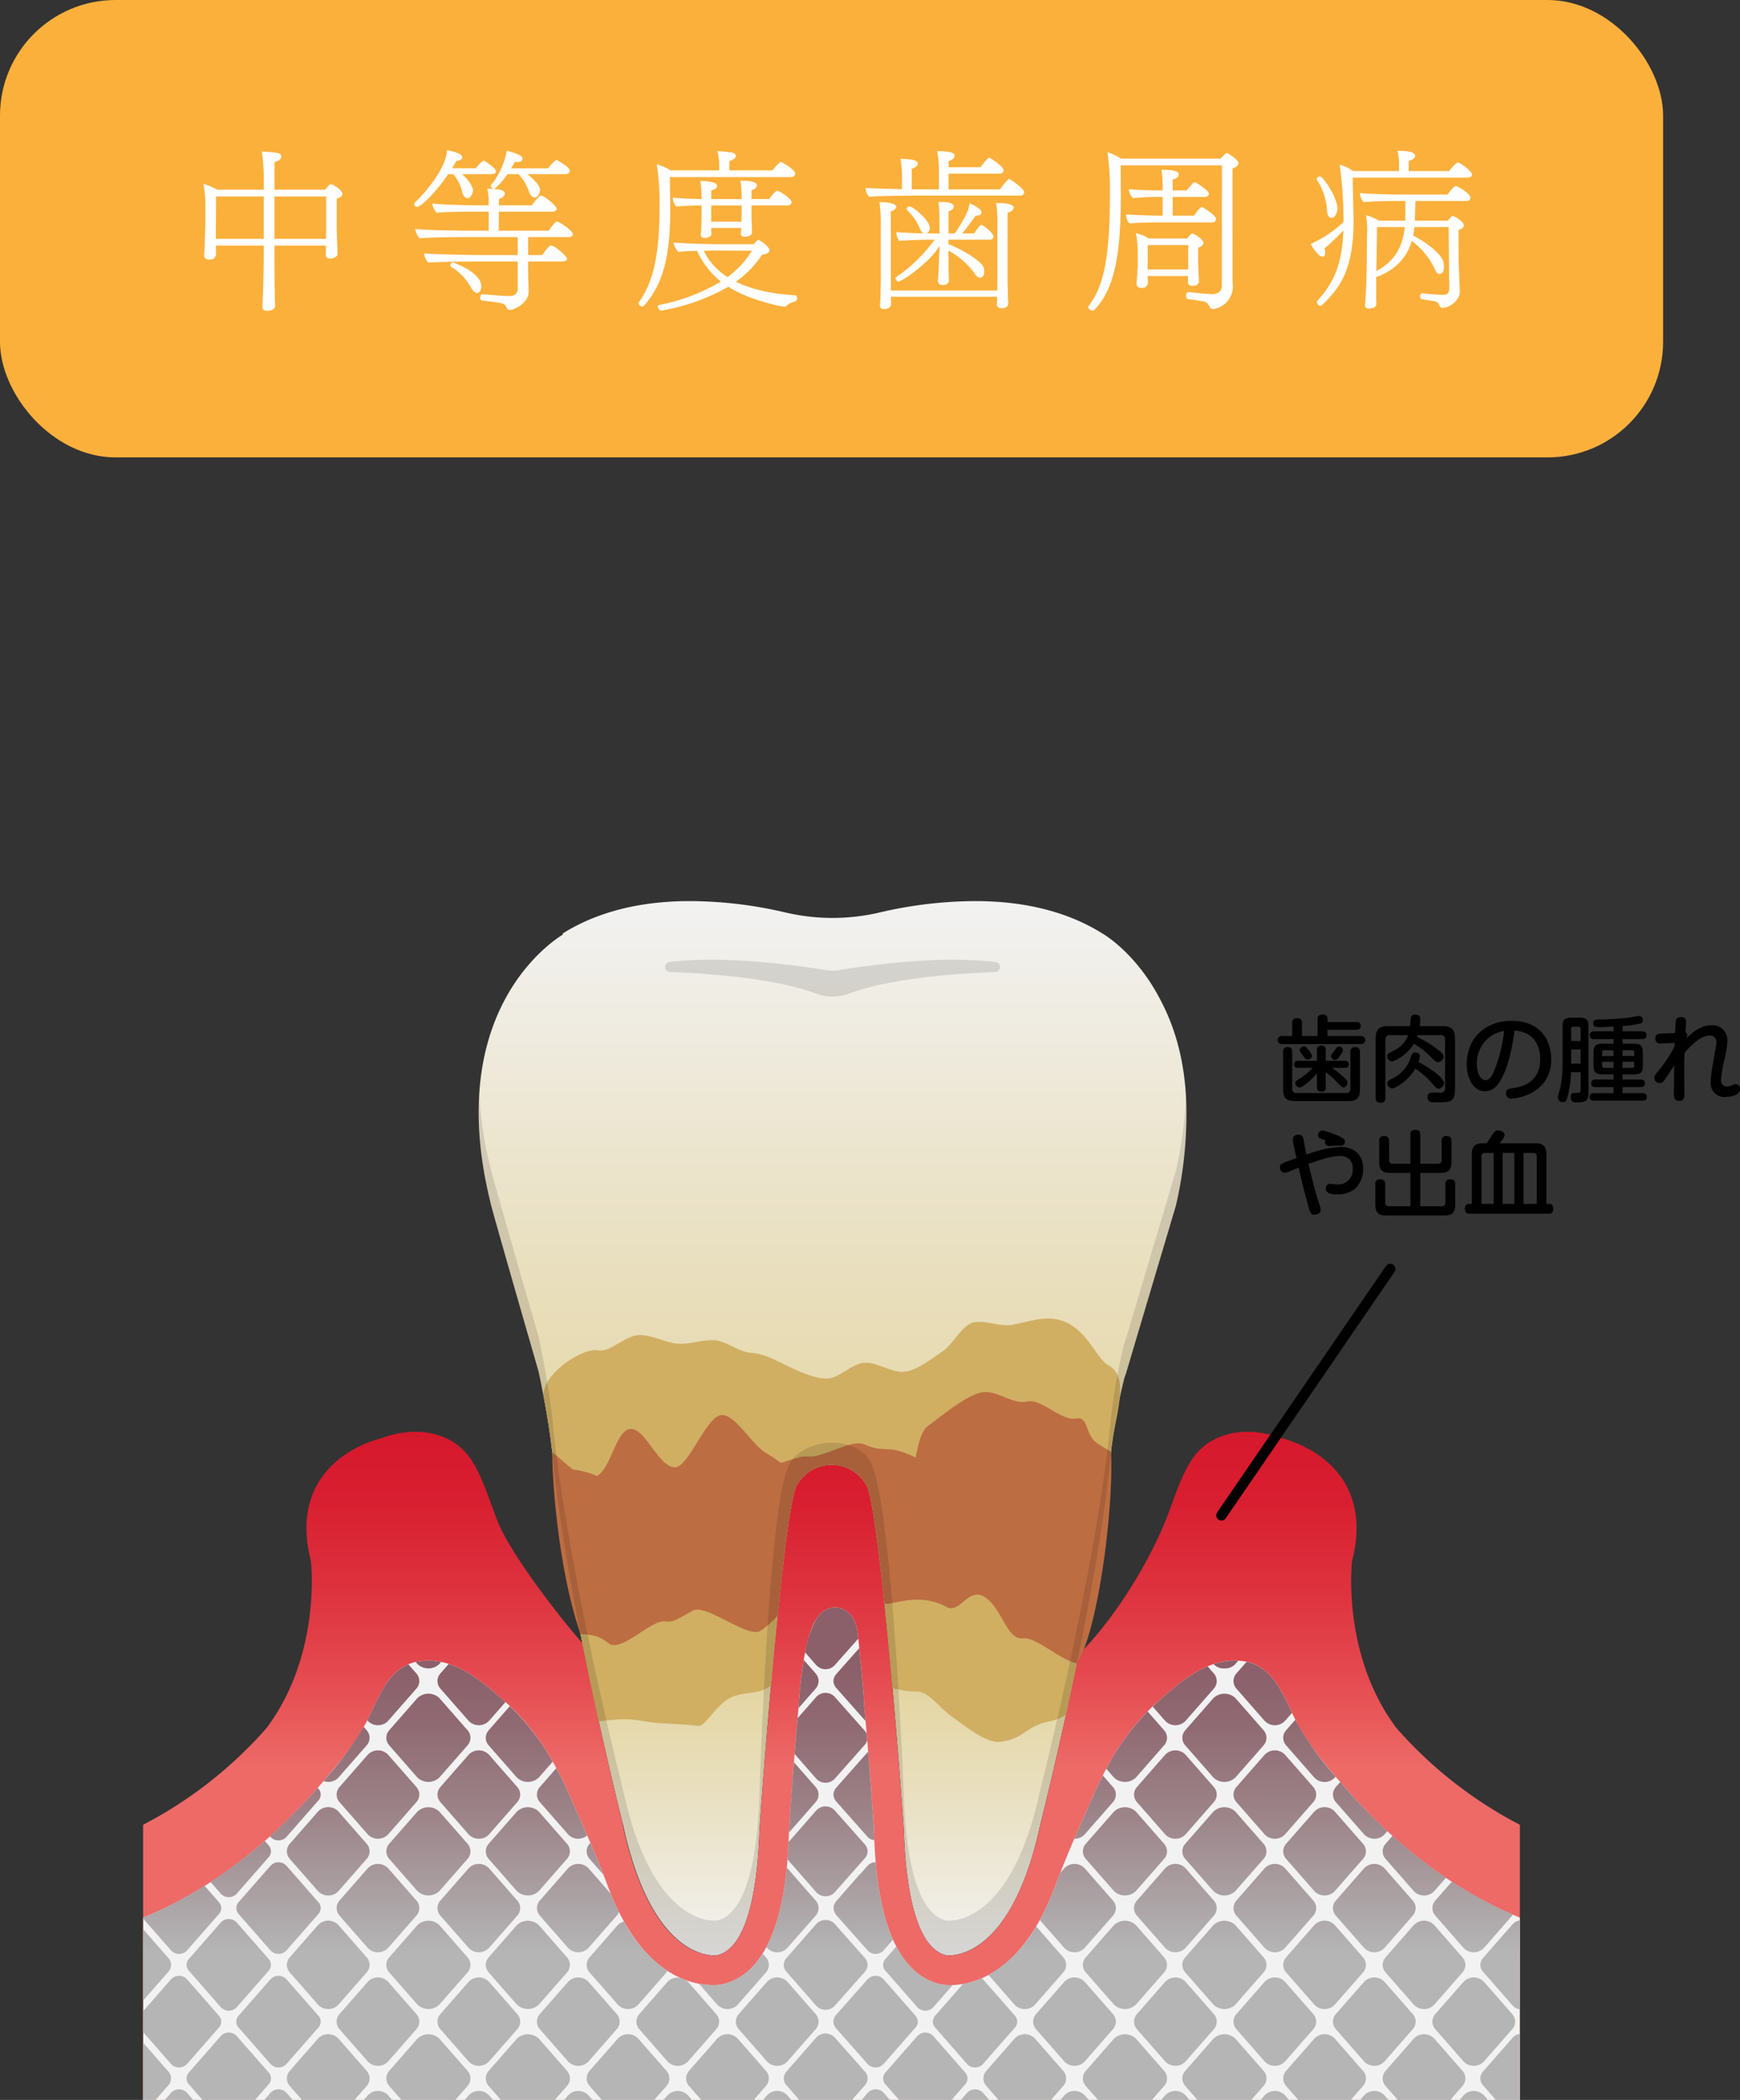 <svg xmlns="http://www.w3.org/2000/svg" xmlns:xlink="http://www.w3.org/1999/xlink" width="365.623" height="441.212" viewBox="0 0 365.623 441.212"><rect x="0" y="0" width="365.623" height="441.212" fill="#333333" stroke="none"/><defs><style>.cls-1{fill:#fbb03b;}.cls-2{fill:#fff;}.cls-3{fill:url(#linear-gradient);}.cls-4{fill:url(#linear-gradient-2);}.cls-5{opacity:0.12;}.cls-6{fill:#d0af63;}.cls-7{fill:#bd6d42;}.cls-8{fill:#f2f2f2;}.cls-9{fill:url(#linear-gradient-3);}</style><linearGradient id="linear-gradient" x1="174.941" y1="410.853" x2="174.941" y2="189.332" gradientUnits="userSpaceOnUse"><stop offset="0" stop-color="#f2f2f2"/><stop offset="0.169" stop-color="#e8debb"/><stop offset="0.296" stop-color="#e2d195"/><stop offset="0.446" stop-color="#e4d6a3"/><stop offset="0.73" stop-color="#ebe3c9"/><stop offset="1" stop-color="#f2f2f2"/></linearGradient><linearGradient id="linear-gradient-2" x1="174.719" y1="300.845" x2="174.719" y2="441.212" gradientUnits="userSpaceOnUse"><stop offset="0" stop-color="#d6182c"/><stop offset="0.096" stop-color="#d81e30"/><stop offset="0.226" stop-color="#dd303d"/><stop offset="0.375" stop-color="#e54c51"/><stop offset="0.502" stop-color="#ed6a67"/></linearGradient><linearGradient id="linear-gradient-3" x1="174.719" y1="441.212" x2="174.719" y2="337.74" gradientUnits="userSpaceOnUse"><stop offset="0.303" stop-color="#b5b5b5"/><stop offset="0.329" stop-color="#b2b0b1"/><stop offset="0.572" stop-color="#9d858a"/><stop offset="0.761" stop-color="#906a73"/><stop offset="0.873" stop-color="#8b606a"/></linearGradient></defs><title>アセット 9</title><g id="レイヤー_2" data-name="レイヤー 2"><g id="contents"><rect class="cls-1" width="349.466" height="96.105" rx="24.288"/><path class="cls-2" d="M71.948,40.733c0,.327-.254.727-1.199,1.018v5.995c0,.436.109,4.032.145,4.396,0,.399.037,1.09.037,1.199,0,.69-1.09.98-1.49.98-.727,0-.981-.29-.981-.799,0-.182.037-1.345.037-1.708v-.218H57.67V52.977c0,1.017,0,6.976.109,10.209,0,.363.036.617.036,1.054,0,.763-.872,1.017-1.308,1.017-.182,0-.327.037-.508.037a1.078,1.078,0,0,1-.363-.073c-.327-.072-.509-.327-.509-.835,0,0,.036-.654.073-1.526.182-2.942.218-8.828.218-9.882V51.596H45.354l.036.8v.98a1.211,1.211,0,0,1-1.38,1.163c-.545,0-1.126-.182-1.126-.909V53.449c0-.036.073-.617.109-1.271.037-1.308.109-3.851.146-4.868v-4.142a21.714,21.714,0,0,0-.399-4.541,15.065,15.065,0,0,1,2.942,1.234h9.737V38.408a38.399,38.399,0,0,0-.399-6.575c3.342.218,4.069.29,4.069,1.09,0,.509-.545.944-1.417,1.126v5.812H68.279c.363-.399.69-.763.908-.98a.676.676,0,0,1,.363-.182C69.913,38.699,71.948,39.898,71.948,40.733ZM45.39,41.278c0,1.926-.036,6.867-.036,6.867v2.034H55.417V41.278Zm23.143,0H57.67v8.901H68.497c.036-.799.036-1.599.036-1.926Z"/><path class="cls-2" d="M104.212,36.011c0,.327-.327.581-.908.581H97.091c1.235,1.09,2.252,2.507,2.289,3.343,0,.799-.509,1.707-1.126,1.707-.545,0-1.017-.653-1.163-1.416a8.589,8.589,0,0,0-1.853-3.634H94.184c-2.907,4.251-5.813,6.867-6.54,6.867a.578.578,0,0,1-.618-.545.628.628,0,0,1,.218-.437c2.071-1.889,6.503-7.121,6.685-10.899.509.073,3.197.545,3.197,1.453,0,.327-.146.654-1.235.8-.218.399-.545.908-.908,1.525h4.977c.109-.146,1.308-1.599,1.708-1.599a.451.451,0,0,1,.291.146C102.177,34.049,104.212,35.32,104.212,36.011Zm16.167,13.225c0,.399-.473.581-1.018.581h-8.393v3.778H113.912c.109-.145,1.417-2.034,1.889-2.034a1.133,1.133,0,0,1,.291.072c1.308.654,3.052,2.253,3.052,2.762,0,.363-.473.545-1.018.545h-7.157v2.615c.037,1.526.109,2.87.109,3.779v.036c0,2.144-2.834,3.742-3.96,3.742a.623.623,0,0,1-.581-.363c-.436-.872-.727-.981-2.071-1.199-1.054-.182-2.435-.291-3.161-.399-.291-.037-.399-.327-.399-.618,0-.363.182-.727.472-.727h.037c1.889.182,3.633.363,5.522.399,1.054,0,1.853-.436,1.853-1.525V54.939H100.288c-2.035,0-8.538.072-10.246.254A3.14,3.14,0,0,1,89.098,53.231c1.998.218,9.482.363,12.534.363h7.157V49.816H97.491c-2.471,0-7.557.073-9.301.255a3.312,3.312,0,0,1-.909-1.962c1.962.218,7.739.363,11.517.363h3.888V44.475H98.617c-1.816,0-5.159.036-6.867.218a3.202,3.202,0,0,1-.908-1.925c1.962.218,6.54.363,9.119.363h2.725v-.618a11.616,11.616,0,0,0-.291-2.87c3.016.073,3.67.399,3.67,1.054,0,.437-.4.836-1.235,1.126v1.309h6.939a13.215,13.215,0,0,1,1.599-1.926.59.59,0,0,1,.327-.109c.654,0,3.27,2.144,3.27,2.762,0,.363-.363.617-.944.617H104.829l-.037,3.997h10.5c1.271-1.78,1.562-1.926,1.744-1.926C117.473,46.547,120.379,48.435,120.379,49.235ZM101.123,60.135c0,.799-.363,1.417-.872,1.417-.363,0-.799-.291-1.199-1.018a12.241,12.241,0,0,0-4.287-4.505.296.296,0,0,1-.145-.291.624.624,0,0,1,.581-.581C95.274,55.157,101.123,57.191,101.123,60.135ZM119.725,35.865c0,.363-.327.727-.944.727h-7.993c1.454,1.09,2.688,2.435,2.688,3.307,0,.763-.508,1.599-1.09,1.599-.509,0-.981-.509-1.235-1.235a9.351,9.351,0,0,0-2.216-3.67h-2.289c-1.271,1.78-2.507,3.052-2.87,3.052-.291,0-.654-.29-.654-.545a.517.517,0,0,1,.072-.218,16.281,16.281,0,0,0,3.306-7.229c1.999.581,3.306,1.017,3.306,1.671,0,.399-.327.727-1.199.727-.109,0-.254-.036-.4-.036-.291.472-.545.908-.799,1.344h7.774c.291-.399,1.344-1.707,1.744-1.707a.414.414,0,0,1,.291.108C118.381,34.376,119.725,35.284,119.725,35.865Z"/><path class="cls-2" d="M167.102,36.483c0,.436-.472.727-.945.727h-25.395c0,1.78.037,3.669.073,5.195v1.816c0,10.318-1.816,15.84-5.522,20.019a.468.468,0,0,1-.363.146.814.814,0,0,1-.763-.69.507.507,0,0,1,.073-.218c3.088-4.215,4.323-10.392,4.323-19.729a52.303,52.303,0,0,0-.582-9.228,11.363,11.363,0,0,1,2.907,1.271h10.209v-.654a12.917,12.917,0,0,0-.363-3.379,19.624,19.624,0,0,1,2.652.255c.835.036,1.199.363,1.199.727,0,.436-.509.908-1.344,1.09v1.962h9.083a9.776,9.776,0,0,1,1.489-1.635.446.446,0,0,1,.291-.146C164.159,34.012,167.102,35.611,167.102,36.483Zm.399,26.158a.712.712,0,0,1-.508.727,3.627,3.627,0,0,0-1.708.872l-.109.108a.48.48,0,0,1-.291.109c-.509,0-7.448-1.345-11.844-4.215a42.128,42.128,0,0,1-14.097,5.014c-.399,0-.727-.545-.727-.871a.277.277,0,0,1,.218-.291,40.01,40.01,0,0,0,13.043-4.941,17.892,17.892,0,0,1-5.014-6.431,38.518,38.518,0,0,0-3.924.219,3.889,3.889,0,0,1-1.017-1.999c1.998.255,8.792.363,8.792.363h8.065c.073-.072.763-.908.981-.908.218,0,2.325,1.381,2.325,2.217,0,.472-.508.763-1.562.908a20.878,20.878,0,0,1-5.486,5.668c2.906,1.453,6.903,2.507,12.461,2.87C167.356,62.06,167.501,62.35,167.501,62.641Zm-1.163-20.164c0,.399-.363.69-.872.69H157.91v2.107c0,.545.073,1.816.073,2.471,0,.508.036.871.036,1.126,0,.545-.727.872-1.489.872-.436,0-.872-.146-.872-.69v-.036c.036-.219.073-.582.109-1.127h-6.322v.109c0,.509.037.872.037,1.126,0,.8-1.163.872-1.417.872-.436,0-.835-.182-.835-.727.036-.291.109-.727.145-1.453,0-.763.037-1.708.037-2.325V43.168c-1.417,0-3.669.072-5.268.218a2.532,2.532,0,0,1-.763-1.78V41.533c1.708.182,4.069.254,6.031.29v-.363a20.852,20.852,0,0,0-.254-3.451c.545,0,3.524.073,3.524,1.018,0,.653-.799.908-1.235.98V41.823h6.395v-.29a22.311,22.311,0,0,0-.254-3.561h.254c3.088,0,3.197.727,3.197.944,0,.69-.763.944-1.126,1.018V41.823h3.706c.654-.871,1.344-1.743,1.744-1.743C163.65,40.08,166.339,41.678,166.339,42.477ZM150.244,52.65s-1.053,0-2.361.036a13.532,13.532,0,0,0,4.978,5.522,18.396,18.396,0,0,0,5.123-5.522Zm5.595-9.482h-6.395v3.415h6.358c.036-.617.036-1.235.036-1.599Z"/><path class="cls-2" d="M215.205,40.407a.701.701,0,0,1-.8.689H192.788c-1.489,0-8.429.037-10.136.255a2.701,2.701,0,0,1-.764-1.854c1.054.073,4.505.182,7.63.255V37.609a21.61,21.61,0,0,0-.291-4.215c3.343,0,3.634.618,3.634.981-.037.436-.473.799-1.271,1.09v4.323h5.703v-3.669a23.901,23.901,0,0,0-.363-4.36c3.452,0,3.67.618,3.67.944V32.741c0,.436-.437.835-1.271,1.126v1.271h6.685c.073-.109,1.49-1.998,1.816-1.998a.582.582,0,0,1,.291.108c.291.146,2.761,1.78,2.761,2.508a.738.738,0,0,1-.835.727H199.328v3.306h10.79a18.066,18.066,0,0,1,1.671-2.034.315.315,0,0,1,.255-.146C212.298,37.609,215.205,39.643,215.205,40.407Zm-3.488,4.286V58.718c0,.69.072,2.725.072,3.524,0,.908.073,1.198.073,1.489,0,.727-.618,1.018-1.381,1.018-.472,0-1.018-.109-1.018-.836.037-.509.073-1.018.073-1.562H187.194V62.532c.036.908.036,1.09.036,1.381s-.146,1.018-1.489,1.018c-.399,0-.836-.146-.836-.764v-.072c0-.363.073-.908.109-1.78,0-.944.072-3.343.072-4.105V46.946a30.423,30.423,0,0,0-.29-4.469c.835,0,3.523.072,3.523.981,0,.399-.436.727-1.126.944V61.043h22.344c.036-.872.036-1.78.036-2.688V47.383a27.385,27.385,0,0,0-.254-4.724h.326c.364,0,3.379,0,3.379.981C213.025,43.749,212.807,44.475,211.717,44.693Zm-2.979,5.015a.65.65,0,0,1-.727.653h-8.719v.944c2.725,1.018,7.012,3.561,7.411,4.941a2.779,2.779,0,0,1,.109.763c0,.872-.363,1.345-.836,1.345a1.56,1.56,0,0,1-1.163-.872,16.135,16.135,0,0,0-5.521-4.832c0,.581.036,2.798.036,3.778,0,1.199.072,2.507.072,2.507v.036c0,.582-.617.908-1.09.908a2.993,2.993,0,0,1-.799-.072,1,1,0,0,1-.437-.944,1.511,1.511,0,0,1,.036-.437c.037-.399.073-.545.109-1.344.109-3.924.254-5.232.254-5.414a24.48,24.48,0,0,1-2.106,2.616c-4.142,3.996-6.54,4.905-6.54,4.905a.906.906,0,0,1-.654-.728.275.275,0,0,1,.146-.254,32.021,32.021,0,0,0,8.065-7.848h-1.308c-.908,0-5.449.145-6.14.255a3.327,3.327,0,0,1-.582-1.744v-.109c.728.109,3.888.218,5.777.291a1.538,1.538,0,0,1-.8-.944,11.192,11.192,0,0,0-2.688-3.924.333.333,0,0,1-.146-.291c0-.254.327-.509.654-.509.69,0,4.215,2.87,4.215,4.469a1.206,1.206,0,0,1-.764,1.199h2.834c-.036-.836-.036-1.708-.036-2.543a25.214,25.214,0,0,0-.218-4.069h.363c1.235,0,2.87.072,2.87.944,0,.399-.327.763-1.09,1.018l-.036,4.65H200.6c1.126-1.562,3.016-4.542,3.124-6.358.437.182,2.507,1.127,2.507,1.89,0,.509-.254.727-1.198.727-.945,1.271-1.854,2.579-2.87,3.742h2.543a12.636,12.636,0,0,1,1.271-1.671.365.365,0,0,1,.254-.146C206.486,47.237,208.738,48.872,208.738,49.708Z"/><path class="cls-2" d="M260.221,34.302c0,.509-.582.872-1.235,1.09V58.173c0,1.199.072,1.707.072,2.216a4.778,4.778,0,0,1-4.105,4.542A.795.795,0,0,1,254.226,64.53c-.363-.689-.653-1.126-1.525-1.235-.764-.108-1.89-.326-3.016-.436-.327-.036-.473-.363-.473-.69,0-.399.182-.799.545-.799h.036c2.217.218,3.052.363,4.905.436,1.09,0,1.998-.472,2.034-1.671l.036-25.395h-21.29c0,2.688.037,6.321.037,6.321v.437c0,12.97-1.636,19.546-5.56,23.615a.52.52,0,0,1-.363.145c-.436,0-.908-.363-.908-.727a.485.485,0,0,1,.109-.29c3.415-4.505,4.433-11.117,4.433-23.797a58.957,58.957,0,0,0-.509-8.466,11.075,11.075,0,0,1,2.834,1.345h20.927a7.78,7.78,0,0,1,1.126-1.054.267.267,0,0,1,.218-.072.396.396,0,0,1,.182.036C259.276,33.031,260.221,33.685,260.221,34.302Zm-4.688,11.699a.738.738,0,0,1-.835.727H244.017c-1.562,0-4.978.036-6.612.218-.473-.146-.799-1.381-.799-1.889,1.453.108,4.687.254,7.702.254V41.387h-.981a43.466,43.466,0,0,0-5.231.254,2.759,2.759,0,0,1-.908-1.889c1.635.145,3.924.254,7.048.254h.073V38.808a23.121,23.121,0,0,0-.255-3.125c2.435,0,3.634.218,3.634.981,0,.254-.073.689-1.272,1.09v2.252h2.943c1.381-1.635,1.453-1.707,1.671-1.707a.679.679,0,0,1,.255.072c.653.363,2.725,1.708,2.725,2.325,0,.363-.291.69-.908.69h-6.686v3.924h4.506c.108-.182,1.126-1.78,1.599-1.78a.934.934,0,0,1,.254.072C252.809,43.603,255.534,45.239,255.534,46.002Zm-2.651,5.086c0,.473-.618.8-1.127.981v2.325c0,.944.109,3.197.109,3.561.036.399.072,1.017.072,1.126,0,.072,0,.98-1.344.98-.654,0-.981-.29-.981-.799,0-.109.037-.8.037-1.271H241.183v.436c0,.182.036.764.036.945a1.152,1.152,0,0,1-1.308,1.126c-.545,0-1.09-.182-1.09-.944V59.408c0-.036.072-.581.109-1.199.036-.799.145-1.962.145-2.579V53.231a20.787,20.787,0,0,0-.399-4.251,8.515,8.515,0,0,1,2.725,1.127h8.029c.509-.654.908-1.054,1.163-1.054C250.811,49.053,252.882,50.253,252.882,51.088Zm-3.197.399h-8.502c0,1.526-.036,4.905-.036,4.905v.218H249.685v-5.123Z"/><path class="cls-2" d="M309.306,36.701c0,.363-.363.617-.836.617H284.237c.037,2.253.109,5.777.146,7.375,0,.546.036,1.054.036,1.562,0,10.391-2.797,14.242-6.721,17.911a.33.33,0,0,1-.255.109.93.93,0,0,1-.727-.799.305.305,0,0,1,.073-.255c3.197-3.487,5.231-7.267,5.485-14.823a43.79,43.79,0,0,1-3.996,3.852,2.328,2.328,0,0,1,.182.872c0,.545-.218.799-.545.799-.944,0-2.216-2.107-2.507-2.652A25.652,25.652,0,0,0,282.312,46.655a91.374,91.374,0,0,0-.8-12.062,9.688,9.688,0,0,1,2.834,1.345H293.974v-.872a12.235,12.235,0,0,0-.327-3.379c1.126,0,3.706.036,3.706,1.054v.108c-.109.437-.618.764-1.345.945v2.144h8.502c.072-.109,1.308-1.78,1.89-1.78C306.69,34.158,309.306,35.865,309.306,36.701Zm-29.574,9.083c-.472,0-.799-.509-.872-1.417a13.528,13.528,0,0,0-2.144-6.612.331.331,0,0,1-.036-.182c0-.255.327-.473.654-.473a.598.598,0,0,1,.436.182c1.599,1.744,3.271,4.868,3.271,6.576C281.04,44.185,280.786,45.784,279.732,45.784Zm29.247-4.251a.7.7,0,0,1-.8.69H297.425c-.036,1.235-.108,3.27-.108,3.887V46.365h6.902c.872-1.018.945-1.018,1.018-1.018.291,0,2.361,1.199,2.361,1.998,0,.4-.363.727-1.126.981l.036,6.83c.036,1.381.218,5.449.255,5.922v.072c0,2.289-2.616,3.561-3.598,3.561-.908,0-.472-1.126-1.635-1.38-1.018-.219-1.599-.255-2.688-.437-.291-.036-.436-.327-.436-.653,0-.291.145-.618.472-.618h.036c1.49.182,3.379.327,4.251.327,1.163,0,1.381-.399,1.381-1.962,0-.291,0-.654-.036-1.199-.036-1.525-.036-4.904-.109-11.081h-7.193c-.073.618-.146,1.199-.255,1.78,3.307,1.708,6.067,4.142,6.358,5.596a4.524,4.524,0,0,1,.109.98c0,1.199-.618,1.526-.872,1.526-.363,0-.8-.363-1.054-1.054a15.97,15.97,0,0,0-4.832-5.922c-.981,3.306-3.161,5.994-7.484,7.629v4.069c0,.327,0,1.09.036,1.308v.146c0,.727-.509,1.054-1.599,1.054-.545,0-.799-.254-.799-.727v-.182c.072-.473.146-1.599.146-1.816.036-.473.182-3.197.218-5.74l.072-6.686c0-.545.036-1.017.036-1.417a22.621,22.621,0,0,0-.254-3.052A12.821,12.821,0,0,1,289.795,46.365h5.486v-.727c0-.509.036-2.253.036-3.415h-1.054c-1.78,0-5.74.036-7.738.254a3.422,3.422,0,0,1-.799-1.926c2.106.255,7.084.327,9.519.327h8.938c.146-.218,1.235-1.78,1.744-1.78C306.363,39.098,308.979,40.733,308.979,41.533Zm-19.619,6.176-.146,8.61v.618c4.251-2.253,5.595-5.559,5.959-9.229Z"/><path d="M285.021,214.742c.256,0,.906,0,.906.827,0,.808-.651.808-.906.808h-6.069v1.301h7.034a.849.849,0,1,1,0,1.694H269.375a.849.849,0,1,1,0-1.694h2.148v-2.719a.88.88,0,0,1,.965-1.025c.788,0,1.104.276,1.104,1.025v2.719h3.271V214.131c0-.335,0-.946,1.024-.946.966,0,1.064.473,1.064.946v.611Zm-13.497,13.931a.859.859,0,0,0,.965.985h10.325c.63,0,.946-.296.946-.985v-7.625a.887.887,0,0,1,.965-1.025c.769,0,1.044.315,1.044,1.025v7.823c0,1.931-.808,2.483-2.463,2.483H272.075c-1.793,0-2.463-.69-2.463-2.483V221.028a.871.871,0,0,1,.906-1.025c.729,0,1.005.335,1.005,1.025Zm7.054-.256a.816.816,0,0,1-.926.946c-.906,0-.926-.611-.926-.946V225.54c-1.399,1.675-3.173,2.975-3.665,2.975a.961.961,0,0,1-.867-.946c0-.374.059-.394,1.222-1.143a13.568,13.568,0,0,0,2.424-2.049h-3.113a.701.701,0,0,1-.808-.749c0-.572.335-.749.808-.749h4v-2.246a.823.823,0,0,1,.906-.946c.906,0,.945.611.945.946v2.246h4.02a.704.704,0,0,1,.808.749c0,.552-.335.749-.808.749h-2.719a20.662,20.662,0,0,1,2.581,2.049c.552.532.67.709.67,1.103,0,.414-.355.965-.788.965-.335,0-.374-.059-1.458-1.163a18.07,18.07,0,0,0-2.306-2.049Zm-3.566-7.744a5.318,5.318,0,0,1,.631.965.814.814,0,0,1,.02.197.857.857,0,0,1-.848.788c-.433,0-.552-.177-1.084-.906-.552-.749-.611-.828-.611-1.064a.895.895,0,0,1,.887-.808C274.302,219.845,274.538,220.023,275.011,220.673Zm7.192-.02a2.29,2.29,0,0,1-.512,1.025c-.552.847-.847,1.024-1.182,1.024a.822.822,0,0,1-.828-.768c0-.217.059-.315.651-1.104.571-.788.69-.965,1.064-.965A.845.845,0,0,1,282.203,220.653Z"/><path d="M292.073,217.5a.847.847,0,0,0-.966.965V230.663a.905.905,0,0,1-1.024,1.044c-.926,0-1.024-.591-1.024-1.044V218.21c0-2.01.827-2.601,2.581-2.601h4.65c.039-.256.119-1.438.158-1.675.039-.236.118-.749.985-.749,1.005,0,1.005.709,1.005.946a10.741,10.741,0,0,1-.119,1.478h4.808c1.774,0,2.601.591,2.601,2.601v10.896c0,2.502-1.281,2.502-3.566,2.502-.256,0-1.241-.02-1.438-.039a1.028,1.028,0,0,1-.769-1.044c0-.965.828-.965,1.163-.965.276,0,1.635.02,1.674.02.828-.02.867-.729.867-1.084V218.466a.848.848,0,0,0-.966-.965h-4.808c-.04.118-.04.118-.119.335a25.041,25.041,0,0,1,4.552,2.838c.827.67,1.005.985,1.005,1.36a1.213,1.213,0,0,1-1.143,1.143c-.434,0-.591-.158-1.32-.887a16.686,16.686,0,0,0-3.763-2.995,8.946,8.946,0,0,1-3.054,3.015,4.607,4.607,0,0,1-1.576.709,1.076,1.076,0,0,1-.966-1.103c0-.493.177-.572,1.458-1.222a5.658,5.658,0,0,0,2.916-3.192Zm11.35,10.069a1.226,1.226,0,0,1-1.084,1.163c-.453,0-.631-.197-1.301-.965a16.689,16.689,0,0,0-3.645-3.231c-1.497,2.581-4.197,4.158-4.867,4.158a1.068,1.068,0,0,1-1.005-1.064c0-.512.237-.611,1.241-1.103a7.463,7.463,0,0,0,3.626-4.177c.335-.965.414-1.202.985-1.202.394,0,.985.177.985.808a4.083,4.083,0,0,1-.315,1.182C300.388,224.338,303.423,226.446,303.423,227.569Z"/><path d="M315.361,226.919c-.788,1.36-1.773,2.365-3.291,2.365-2.345,0-3.862-2.443-3.862-5.695,0-5.793,4.276-9.103,9.36-9.103,6.561,0,8.374,4.591,8.374,8.039a7.584,7.584,0,0,1-3.961,7.015,10.802,10.802,0,0,1-4.394,1.301,1.076,1.076,0,0,1-1.143-1.143c0-.867.611-.966,1.419-1.064,1.478-.197,5.773-.887,5.773-6.147,0-2.601-1.202-5.714-5.399-5.931C317.489,222.565,316.071,225.717,315.361,226.919Zm-1.715-9.458a6.969,6.969,0,0,0-3.31,6.168c0,2.108.926,3.33,1.813,3.33.867,0,1.478-1.005,2.069-2.601a31.594,31.594,0,0,0,1.833-7.744A7.824,7.824,0,0,0,313.647,217.461Z"/><path d="M330.118,225.284a22.456,22.456,0,0,1-.65,4.847c-.276,1.044-.394,1.438-1.024,1.438a1.028,1.028,0,0,1-1.103-.966c0-.355.492-1.892.552-2.227a23.564,23.564,0,0,0,.433-4.808v-7.724c0-1.636.394-2.029,2.03-2.029h1.399c1.655,0,2.03.414,2.03,2.029v13.734c0,1.497-.295,2.049-2.424,2.049-.532,0-1.32,0-1.32-1.123,0-.867.611-.867.808-.867,1.104,0,1.281,0,1.281-.67V225.284Zm.02-6.561h1.99v-2.542a.386.386,0,0,0-.433-.434h-1.123a.385.385,0,0,0-.434.434Zm1.99,1.793h-1.99v2.975h1.99Zm8.827-3.822h4.118c.434,0,.906.138.906.828,0,.611-.374.808-.906.808h-4.118v.965H343.182c1.655,0,2.03.414,2.03,2.049v2.365c0,1.596-.355,2.029-2.03,2.029h-2.227v1.084h3.823c.335,0,.847.099.847.749,0,.473-.138.847-.847.847h-3.823v1.261h4.217c.414,0,.887.138.887.788,0,.572-.355.788-.887.788h-10.286a.763.763,0,0,1-.887-.768c0-.631.433-.808.887-.808h4.177v-1.261h-3.862c-.492,0-.827-.217-.827-.749,0-.473.138-.847.847-.847h3.843V225.737h-2.167c-1.655,0-2.049-.414-2.049-2.029V221.343c0-1.616.374-2.049,2.049-2.049h2.167v-.965H334.965c-.473,0-.906-.158-.906-.808,0-.552.295-.828.906-.828h4.099v-1.005c-.946.059-2.109.118-2.818.118-.926,0-1.477,0-1.477-.828,0-.69.433-.749,1.024-.749,1.793-.039,4.729-.177,6.423-.414.355-.059,2.03-.355,2.227-.355a.771.771,0,0,1,.749.867.68.68,0,0,1-.611.749,22.52,22.52,0,0,1-3.626.492Zm-4.295,5.182h2.404v-1.202h-1.97a.378.378,0,0,0-.434.433Zm2.404,2.503v-1.281h-2.404v.828c0,.315.158.453.434.453Zm4.335-2.503v-.768c0-.315-.177-.433-.453-.433h-1.99v1.202Zm0,1.222h-2.444v1.281h1.99a.406.406,0,0,0,.453-.453Z"/><path d="M351.909,219.116l-2.877.138a.995.995,0,0,1-1.202-1.044c0-.965.769-1.025,1.123-1.044l3.034-.118c.02-.433.099-2.108.119-2.207.02-.433.059-1.143,1.104-1.143,1.005,0,1.084.631,1.084,1.104,0,.197-.02.572-.119,2.148a.497.497,0,0,1,.374.532,1.578,1.578,0,0,1-.414.906c2.621-2.699,4.374-2.956,5.438-2.956a3.089,3.089,0,0,1,3.389,3.31,19.312,19.312,0,0,1-.591,3.823,24.793,24.793,0,0,0-.729,4.354,1.199,1.199,0,0,0,1.261,1.36,1.909,1.909,0,0,0,.788-.158c.749-.315.828-.335,1.064-.335a.943.943,0,0,1,.867,1.024c0,1.517-2.562,1.675-2.936,1.675a2.877,2.877,0,0,1-3.212-3.133c0-1.419.256-2.838,1.084-7.389a6.7,6.7,0,0,0,.098-.946,1.326,1.326,0,0,0-1.438-1.438c-2.01,0-4.295,2.502-5.241,3.645-.059,1.478-.079,1.635-.079,4.217,0,.69.04,3.724.04,4.354,0,.67,0,1.498-1.065,1.498-.197,0-.945,0-1.064-.709a5.867,5.867,0,0,1-.059-1.498c0-1.852.02-2.246.059-5.222-1.104,1.655-1.222,1.833-1.891,2.838-.434.631-.651.867-1.163.867a1.131,1.131,0,0,1-1.143-1.084c0-.453.138-.631.965-1.596a35.627,35.627,0,0,0,2.444-3.488,14.113,14.113,0,0,0,.887-1.695Z"/><path d="M271.819,240.556a6.54,6.54,0,0,1-.158-1.162c0-.906.926-1.005,1.182-1.005a.986.986,0,0,1,1.025.847c.019.118.532,2.837.65,3.37a23.681,23.681,0,0,1,7.212-1.635c2.384,0,4.69,1.34,4.69,4.492a5.449,5.449,0,0,1-1.793,4.394,5.819,5.819,0,0,1-3.685,1.104c-1.044,0-2.345-.177-2.345-1.241a.899.899,0,0,1,.985-.985,4.84,4.84,0,0,1,.591.059,5.991,5.991,0,0,0,.847.059,3.006,3.006,0,0,0,3.212-3.251,2.495,2.495,0,0,0-.631-1.97,2.946,2.946,0,0,0-2.009-.749c-1.951,0-4.867,1.044-6.64,1.655.887,3.685,1.379,5.734,2.384,8.827a3.211,3.211,0,0,1,.177.828c0,.788-.847,1.064-1.359,1.064-.67,0-.887-.631-1.064-1.222-.769-2.522-1.537-5.793-2.207-8.709-.217.079-1.635.67-1.97.828a2.61,2.61,0,0,1-.985.256,1.072,1.072,0,0,1-.985-1.143c0-.374.118-.65.65-.887.493-.217.729-.296,2.838-1.044C272.114,241.916,271.937,241.128,271.819,240.556Zm5.143-2.089a.964.964,0,0,1,.985-.926,17.643,17.643,0,0,1,3.862,1.399c.67.374.808.631.808.946,0,.749-.69.828-1.024.828-.256,0-1.32,0-1.498.02-.138,0-.729.059-.867.059a.842.842,0,0,1-.808-.828.855.855,0,0,1,.099-.374C277.198,239.138,276.962,239.059,276.962,238.468Z"/><path d="M296.368,246.448H292.132c-1.616,0-2.326-.572-2.326-2.325v-4.394a.899.899,0,0,1,.985-1.044c.788,0,1.104.315,1.104,1.044v3.961a.731.731,0,0,0,.827.827h3.645v-6.108a.887.887,0,0,1,.966-1.024c.788,0,1.104.276,1.104,1.024v6.108h3.665a.732.732,0,0,0,.828-.827v-3.961a.887.887,0,0,1,.985-1.044c.788,0,1.084.315,1.084,1.044v4.394c0,1.734-.67,2.325-2.305,2.325h-4.256v6.995h4.453a.734.734,0,0,0,.827-.808v-3.822a.881.881,0,0,1,.966-1.025c.769,0,1.104.276,1.104,1.025v4.256c0,1.793-.749,2.325-2.305,2.325H291.304c-1.556,0-2.305-.532-2.305-2.325v-4.256a.881.881,0,0,1,.966-1.025c.768,0,1.103.276,1.103,1.025V252.635c0,.67.414.808.828.808h4.473Z"/><path d="M312.327,240.221a7.366,7.366,0,0,0,.827-1.162c.828-1.32,1.084-1.557,1.655-1.557.394,0,1.34.296,1.34.946,0,.552-.67,1.34-1.065,1.773h7.606c1.438,0,2.247.532,2.247,2.246v10.483h.492c.315,0,.946,0,.946,1.044,0,1.025-.67,1.025-.946,1.025H308.741c-.69,0-.946-.433-.946-1.044,0-1.024.709-1.024.926-1.024h.552v-10.404c0-1.773.749-2.325,2.325-2.325Zm-1.025,12.729H313.844V242.251h-1.773a.679.679,0,0,0-.769.769Zm4.454,0h2.443V242.251h-2.443Zm4.374,0h2.779v-9.931a.679.679,0,0,0-.769-.769h-2.01Z"/><path class="cls-3" d="M243.953,210.308c-5.208-10.216-12.334-14.188-12.334-14.188-8.515-5.322-18.455-6.902-27.603-6.782a89.034,89.034,0,0,0-19.15,2.376,43.297,43.297,0,0,1-19.849,0,89.033,89.033,0,0,0-19.149-2.376c-9.148-.12-19.088,1.46-27.603,6.782,0,0-.006.092-.022.26-3.314,2.053-24.83,17.103-15.198,56.211-.078.227,8.924,31.416,10.108,35.516h-0s2.016,9.121,2.789,16.335l.038-.038c2.819,31.38,14.973,79.098,14.973,79.098,6.323,29.353,19.722,27.321,19.722,27.321,6.966-1.618,8.555-16.289,8.888-25.824.115-3.286,4.969-67.429,7.827-72.789a8.341,8.341,0,0,1,14.726,0c2.858,5.361,7.712,69.504,7.827,72.789.333,9.536,1.923,24.206,8.889,25.824,0,0,13.399,2.032,19.722-27.321,0,0,12.145-47.685,14.97-79.065l.005.005a122.804,122.804,0,0,1,2.692-14.775h0c.246-.719.381-1.109.381-1.109l10.485-35.249a84.438,84.438,0,0,0,2.209-19.276C249.342,223.88,246.992,216.091,243.953,210.308Z"/><path class="cls-4" d="M319.363,383.403a89.205,89.205,0,0,1-25.911-20.295c-11.645-15.49-9.351-35.08-9.351-35.08,5.472-21.414-14.693-25.81-14.696-25.811-6.84-2.592-15.048-1.786-19.172,4.784-2.426,3.865-3.778,8.795-5.508,12.994-2.736,6.644-9.26,18.802-18.058,27.641-3.889,19.162-7.881,34.95-8.095,35.796l-.005.087c-.392,1.822-.82,3.486-1.262,5.074l-.029.103c-4.308,15.394-10.71,20.16-14.726,21.58V410.255a10.716,10.716,0,0,1-1.798.473c-.058.01-.112.02-.168.029-.104.015-.199.027-.294.038a8.55,8.55,0,0,1-.928.073c-.038,0-.073-.001-.107-.002-.051-.001-.086-.003-.129-.004-.178-.009-.281-.023-.281-.023a5.535,5.535,0,0,1-1.255-.468c-.006-.003-.012-.007-.018-.011a6.319,6.319,0,0,1-1.062-.691c-.097-.078-.186-.175-.281-.259a8.108,8.108,0,0,1-.691-.673c-.128-.143-.246-.307-.368-.462-.171-.218-.342-.433-.502-.673-.138-.206-.267-.43-.398-.651-.127-.217-.256-.432-.376-.662-.139-.267-.271-.549-.401-.833-.095-.206-.19-.412-.28-.627-.138-.33-.268-.671-.396-1.018-.067-.185-.135-.37-.199-.56q-.203-.596-.386-1.218c-.043-.145-.084-.29-.126-.437-.133-.472-.258-.952-.376-1.443-.021-.086-.041-.173-.061-.26-.13-.557-.252-1.121-.364-1.695l-.001-.006a87.394,87.394,0,0,1-1.361-13.192c-.115-3.285-4.969-67.429-7.827-72.789a8.751,8.751,0,0,0-.59-.942,8.947,8.947,0,0,0-.663-.809c-.049-.052-.091-.115-.141-.167a8.071,8.071,0,0,0-1.232-1.025c-.059-.041-.12-.081-.18-.12a8.361,8.361,0,0,0-4.592-1.338,8.542,8.542,0,0,0-1.507.136c-.087.016-.172.032-.258.05a8.413,8.413,0,0,0-1.206.353c-.25.095-.492.21-.733.33-.19.092-.377.189-.561.296a8.128,8.128,0,0,0-.797.534c-.012.009-.023.02-.035.029a8.357,8.357,0,0,0-2.231,2.672c-2.858,5.361-7.712,69.504-7.827,72.789-.333,9.536-1.922,24.206-8.889,25.825,0,0-.02.003-.053.006-.01.003-.019.009-.029.011,0,0-.103.014-.281.023-.043.002-.078.004-.129.004-.034.001-.069.002-.107.002a9.536,9.536,0,0,1-2.599-.441c-.066-.02-.131-.041-.199-.062-.132-.043-.253-.072-.391-.122v.033C142.45,408.708,135.088,403.099,130.871,383.519c0,0-.03-.244-.083-.674-.833-3.322-4.752-19.165-8.429-37.603-5.726-6.565-15.025-18.881-17.646-25.247-1.73-4.199-3.082-9.129-5.508-12.994-4.123-6.571-12.332-7.377-19.172-4.784-.003.001-20.168,4.397-14.696,25.811,0,0,2.294,19.59-9.351,35.08A89.205,89.205,0,0,1,30.074,383.403l-.001,57.809h289.289Z"/><path class="cls-5" d="M173.549,203.839c-4.77-.802-20.827-3.221-32.888-1.692a1.044,1.044,0,0,0,.098,2.078c8.609.324,22.179,1.354,30.866,4.582a9.505,9.505,0,0,0,6.632,0c8.687-3.228,22.257-4.258,30.866-4.582a1.044,1.044,0,0,0,.098-2.078c-12.061-1.529-28.118.89-32.888,1.692A8.335,8.335,0,0,1,173.549,203.839Z"/><path class="cls-6" d="M232.907,286.876c-2.767-1.475-4.885-9.139-11.745-9.791-2.697-.256-5.774.753-8.281,1.255-2.576.516-5.331-.855-7.953-.558-2.696.305-4.472,4.572-6.94,6.213-2.554,1.697-5.515,4.091-8.144,4.226-2.721.139-5.531-2.04-8.162-1.887-2.738.159-5.392,3.344-8.008,3.32-2.754-.026-6.178-1.685-8.73-2.909-2.665-1.277-4.571-2.327-7.143-2.507-2.762-.193-5.245-2.547-7.776-2.638-2.743-.098-5.502,1.018-8.032.684-2.835-.376-6.377-2.498-9.113-1.491-3.106,1.144-5.011,3.388-7.377,2.912-2.92-.588-12.203,5.179-11.2,10.104.004.019.005.033.01.052l.007.042c.586,3.132,1.249,7.055,1.622,10.54l.038-.038c1.592,17.729,6.163,40.668,9.84,57.275,2.647-.254,5.229-.767,8.985-.114,4.342.755,6.679.484,11.849,1.07,1.558.177,3.642-4.212,6.732-5.88,2.292-1.238,5.831-.759,7.992-2.181.219-.144.422-.276.635-.416,1.655-18.52,3.813-39.017,5.376-41.948a8.341,8.341,0,0,1,14.726,0c1.577,2.958,3.76,23.802,5.42,42.452a18.424,18.424,0,0,0,4.86.76c2.697-.175,4.828,3.286,7.829,5.425,2.964,2.112,7.129,5.495,9.951,5.127,5.359-.698,5.014-3.25,10.615-4.356a9.23,9.23,0,0,0,3.195-1.311c3.619-16.472,7.984-38.625,9.536-55.869l.005.005C234.301,297.228,237.591,289.374,232.907,286.876Z"/><path class="cls-7" d="M233.465,305.04c-.928-.545-1.854-1.116-2.811-1.723-2.738-1.734-1.848-5.789-4.46-5.27-3.163.628-7.362-4.235-10.335-3.569-3.058.684-6.23-2.348-9.342-1.954-3.197.405-8.656,4.967-11.584,7.142-1.364,1.013-1.988,3.811-2.546,6.599a16.967,16.967,0,0,0-4.557-1.661c-2.622-.26-3.561.038-6.259-1.145-2.543-1.114-8.57,2.763-11.512,2.572-1.832-.118-2.051.14-5.685,1.259a2.579,2.579,0,0,1-.365.064,20.355,20.355,0,0,0-2.745-1.875c-3.157-1.691-6.386-7.922-9.435-8.161-3.277-.257-7.076,11.108-10.08,10.988-3.254-.13-5.914-7.612-8.915-8.056-3.286-.486-4.313,8.198-7.38,9.862a18.734,18.734,0,0,0-5.026-1.341c-1.52-1.12-3.031-2.561-4.381-3.696,0,7.766,1.613,25.827,5.927,38.229,2.314.325,3.347.003,5.938,1.986,2.619,2.004,8.827-4.967,11.857-4.626,1.887.213,2.113-.251,5.856-2.263,2.769-1.489,11.579,5.95,14.186,4.243a18.198,18.198,0,0,0,3.601-3.215c1.358-13.392,2.83-25.063,3.98-27.22a8.341,8.341,0,0,1,14.726,0c1.071,2.008,2.422,12.271,3.699,24.491.004.011.012.038.016.046.568,1.154,6.689-2.61,13.074.905,2.859,1.575,4.584-4.531,8.209-1.959,3.581,2.541,4.468,8.983,7.877,8.541,2.699-.35,7.788,4.617,11.302,5.237C230.433,343.494,234.026,318.286,233.465,305.04Z"/><path class="cls-5" d="M247.086,246.012l-10.485,35.249s-.135.39-.381,1.109a122.804,122.804,0,0,0-2.692,14.775l-.005-.005c-2.824,31.38-14.97,79.065-14.97,79.065-6.323,29.353-19.722,27.321-19.722,27.321-6.966-1.618-8.555-16.289-8.889-25.824-.115-3.285-2.489-60.877-6.85-70.226-2.825-6.056-14.221-5.611-17.301.319-4.335,8.346-6.114,66.622-6.229,69.907-.333,9.536-1.923,24.206-8.888,25.824,0,0-13.399,2.032-19.722-27.321,0,0-12.154-47.718-14.973-79.098l-.038.038c-.773-7.214-2.789-16.335-2.789-16.335h0c-1.184-4.1-10.186-35.29-10.108-35.516a82.303,82.303,0,0,1-2.346-15.281,75.304,75.304,0,0,0,2.346,22.578c-.078.227,8.924,31.416,10.108,35.516h-0s2.016,9.121,2.789,16.335l.038-.038c2.819,31.38,14.973,79.098,14.973,79.098,6.323,29.353,19.722,27.321,19.722,27.321,6.966-1.618,8.555-16.289,8.888-25.824.115-3.286,4.969-67.429,7.827-72.789a8.341,8.341,0,0,1,14.726,0c2.858,5.361,7.712,69.504,7.827,72.789.333,9.536,1.923,24.206,8.889,25.824,0,0,13.399,2.032,19.722-27.321,0,0,12.145-47.685,14.97-79.065l.005.005a122.804,122.804,0,0,1,2.692-14.775c.246-.719.381-1.109.381-1.109l10.485-35.249a84.438,84.438,0,0,0,2.209-19.276c.005-1.18-.028-2.322-.085-3.439A87.825,87.825,0,0,1,247.086,246.012Z"/><path class="cls-8" d="M282.676,375.652c-.012-.018-.023-.034-.035-.052-3.66-4.189-7.651-8.877-10.228-13.835-2.661-5.117-4.608-11.942-11.322-12.757-7.039-.853-12.569,3.937-17.789,8.533-5.858,5.159-10.079,11.913-13.232,19.008-3.111,6.997-5.679,12.634-8.352,19.761-3.023,8.063-8.092,16.834-16.669,19.833a16.562,16.562,0,0,1-5.449.957,10.014,10.014,0,0,1-1.558-.109l-.241-.036-.236-.053c-12.902-3.01-13.658-24.795-13.909-32.018-.156-3.517-1.067-15.263-2.065-26.764-.106-2.752-1.154-13.419-1.428-15.45-.716-5.297-6.051-6.694-8.73-2.362-2.899,4.688-3.582,17.812-3.582,17.812-.997,11.501-1.908,23.247-2.065,26.764-.251,7.224-1.007,29.008-13.909,32.018l-.236.053-.241.036a10.013,10.013,0,0,1-1.558.109,16.561,16.561,0,0,1-5.449-.957c-8.578-2.998-13.647-11.77-16.67-19.833-2.672-7.128-5.242-12.764-8.352-19.761-3.154-7.094-7.374-13.849-13.232-19.008-5.22-4.596-10.751-9.386-17.789-8.533-6.713.815-8.66,7.64-11.322,12.757-2.578,4.958-6.569,9.646-10.228,13.835-.012.018-.025.034-.036.052C57.659,386.056,45.481,396.603,30.088,402.916v38.296h289.262v-38.296C303.957,396.603,291.78,386.056,282.676,375.652Z"/><path class="cls-9" d="M255.057,351.61a2.387,2.387,0,0,1,0,3.191L249.152,361.54a2.948,2.948,0,0,1-4.343,0l-2.599-2.966c.363-.345.715-.701,1.091-1.033,3.264-2.874,6.65-5.824,10.45-7.422Zm4.136,1.595a2.408,2.408,0,0,0,.611,1.596l5.904,6.74a2.949,2.949,0,0,0,4.344,0l1.44-1.645c-2.152-4.534-4.268-9.614-9.547-10.73l-2.141,2.445A2.407,2.407,0,0,0,259.193,353.205Zm-4.232,3.598-5.904,6.74a2.381,2.381,0,0,0,0,3.186l5.904,6.74a3.337,3.337,0,0,0,4.642-.004l5.905-6.74a2.381,2.381,0,0,0,0-3.186l-5.905-6.74a3.337,3.337,0,0,0-4.642.005Zm-86.066-8.041a93.619,93.619,0,0,0-1.045,9.357c-.024.267-.046.535-.069.802l3.61-4.12a2.387,2.387,0,0,0,0-3.191Zm6.383,3.734a1.689,1.689,0,0,0,0,1.418,2.21,2.21,0,0,0,.42.725l6.194,6.994c-.099-1.168-.199-2.342-.301-3.515-.075-1.944-.619-7.829-1.03-11.839l-4.863,5.491A2.206,2.206,0,0,0,175.277,352.496Zm-83.348.709a2.408,2.408,0,0,0,.611,1.596L98.445,361.54a2.949,2.949,0,0,0,4.344,0l3.433-3.919c-.029-.026-.056-.055-.084-.08-3.658-3.221-7.471-6.528-11.845-7.931l-1.751,2A2.407,2.407,0,0,0,91.929,353.205Zm79.584,3.342-3.913,4.466c-.219,2.563-.43,5.103-.627,7.526l4.54,5.181a2.65,2.65,0,0,0,3.903,0l.084-.096,6.253-7.056a2.16,2.16,0,0,0,.468-.988c-.035-.426-.071-.85-.107-1.28a2.218,2.218,0,0,0-.361-.6l-5.972-6.736-.365-.416A2.65,2.65,0,0,0,171.513,356.547Zm94.195,12.179-5.904,6.74a2.408,2.408,0,0,0-.612,1.593,2.353,2.353,0,0,0,.153.834,2.486,2.486,0,0,0,.459.759l3.147,3.593,2.757,3.147a2.811,2.811,0,0,0,1.57.894,2.929,2.929,0,0,0,2.773-.894l5.904-6.74a2.381,2.381,0,0,0,0-3.186l-5.904-6.74A2.95,2.95,0,0,0,265.708,368.725Zm3.934-3.593a2.411,2.411,0,0,0,.611,1.596l5.905,6.74a2.948,2.948,0,0,0,4.343,0l.151-.172a63.984,63.984,0,0,1-8.24-11.532c-.074-.143-.147-.293-.221-.439l-1.938,2.212A2.411,2.411,0,0,0,269.642,365.133Zm-10.106,37.009a2.544,2.544,0,0,0,.268.366l5.904,6.74a2.95,2.95,0,0,0,4.344,0l5.904-6.74a2.38,2.38,0,0,0,0-3.186l-5.904-6.74a2.95,2.95,0,0,0-4.344,0l-5.904,6.74a2.409,2.409,0,0,0-.612,1.593,2.377,2.377,0,0,0,.333,1.205C259.529,402.127,259.532,402.135,259.536,402.142Zm20.899,0a2.548,2.548,0,0,0,.268.366l5.069,5.786.835.953v.001a2.949,2.949,0,0,0,4.343,0l5.905-6.74a2.477,2.477,0,0,0,.393-.624,2.359,2.359,0,0,0,.212-.893c.001-.026.007-.051.007-.076a2.411,2.411,0,0,0-.612-1.593l-5.905-6.74a2.949,2.949,0,0,0-4.343,0l-5.905,6.74a2.413,2.413,0,0,0-.611,1.593,2.372,2.372,0,0,0,.334,1.205Zm-1.105-4.051a2.842,2.842,0,0,0,.37-.163,2.702,2.702,0,0,0,.801-.608l5.904-6.74a2.38,2.38,0,0,0,0-3.186l-2.952-3.37-2.952-3.37a2.873,2.873,0,0,0-2.171-.954,3.076,3.076,0,0,0-.602.059,2.902,2.902,0,0,0-.918.37,2.705,2.705,0,0,0-.608.485c-.013.014-.03.024-.043.039h-0l-5.904,6.74a2.381,2.381,0,0,0,0,3.186L276.158,397.32A2.941,2.941,0,0,0,279.33,398.091Zm22.07-.771,2.431-2.775a101.576,101.576,0,0,1-11.215-8.822l-1.464,1.671a2.381,2.381,0,0,0,0,3.186L297.057,397.32A2.949,2.949,0,0,0,301.4,397.32Zm-20.698-18.668,5.905,6.74h0c.013.015.03.025.044.039a2.679,2.679,0,0,0,.608.485,2.897,2.897,0,0,0,.781.328,3.03,3.03,0,0,0,.739.102,2.872,2.872,0,0,0,2.171-.953l.578-.66a121.224,121.224,0,0,1-8.853-9.08c-.012-.018-.024-.034-.035-.052-.338-.387-.681-.782-1.023-1.178l-.915,1.044A2.382,2.382,0,0,0,280.703,378.652ZM113.237,421.176l5.905-6.74a2.382,2.382,0,0,0,0-3.186l-5.905-6.74a3.339,3.339,0,0,0-4.642,0l-5.904,6.74a2.381,2.381,0,0,0,0,3.186l5.904,6.74a3.338,3.338,0,0,0,4.642.001Zm-35.99,11.928a2.949,2.949,0,0,0,4.343,0l5.905-6.74a2.388,2.388,0,0,0,0-3.191L81.591,416.433a2.948,2.948,0,0,0-4.343,0l-5.905,6.74a2.388,2.388,0,0,0,0,3.191Zm10.449-76.302-5.904,6.74a2.381,2.381,0,0,0,0,3.186l5.904,6.74a3.337,3.337,0,0,0,4.642-.004l5.905-6.74a2.381,2.381,0,0,0,0-3.186l-5.905-6.74a3.337,3.337,0,0,0-4.642.005Zm10.748,76.302a2.95,2.95,0,0,0,4.344,0l5.904-6.74a2.388,2.388,0,0,0,0-3.191l-5.904-6.74a2.949,2.949,0,0,0-4.344,0l-5.904,6.74a2.388,2.388,0,0,0,0,3.191Zm35.692-11.928,5.905-6.74a2.451,2.451,0,0,0,.209-.346,28.907,28.907,0,0,1-9.133-10.363,2.722,2.722,0,0,0-1.324.782l-5.905,6.74a2.381,2.381,0,0,0,0,3.186l5.905,6.74A2.949,2.949,0,0,0,134.136,421.176Zm-14.793,11.928a2.95,2.95,0,0,0,4.344,0l5.904-6.74a2.388,2.388,0,0,0,0-3.191l-5.904-6.74a2.949,2.949,0,0,0-4.344,0l-5.904,6.74a2.388,2.388,0,0,0,0,3.191Zm-27.005-11.929,5.905-6.74a2.381,2.381,0,0,0,0-3.186l-5.905-6.74a3.339,3.339,0,0,0-4.642,0l-5.904,6.74a2.381,2.381,0,0,0,0,3.186l5.904,6.74a3.338,3.338,0,0,0,4.642,0Zm-21.659.417a2.714,2.714,0,0,0,.461-.417l5.904-6.74a2.38,2.38,0,0,0,0-3.186l-5.904-6.74a2.95,2.95,0,0,0-4.344,0l-5.904,6.74a2.38,2.38,0,0,0,0,3.186l5.904,6.74a2.714,2.714,0,0,0,.461.417A2.995,2.995,0,0,0,70.68,421.593Zm-13.074-35.088a2.25,2.25,0,0,0,.448.138,2.355,2.355,0,0,0,.466.047,2.226,2.226,0,0,0,1.682-.739L66.911,378.293a1.844,1.844,0,0,0,0-2.468l-.15-.171A120.142,120.142,0,0,1,56.72,385.816l.118.135A2.128,2.128,0,0,0,57.606,386.505Zm28.206-36.816c-4.62,1.968-6.416,7.416-8.634,11.774l.069.078a2.948,2.948,0,0,0,4.343,0l5.905-6.74a2.387,2.387,0,0,0,0-3.191ZM50.129,423.532a1.85,1.85,0,0,0,0,2.472l6.709,7.658a2.284,2.284,0,0,0,3.364,0l6.709-7.658a1.85,1.85,0,0,0,0-2.472l-6.709-7.658a2.284,2.284,0,0,0-3.364,0Zm0-23.851a1.87,1.87,0,0,0-.474,1.234c0,.01.003.02.003.029a1.829,1.829,0,0,0,.192.773,1.909,1.909,0,0,0,.223.355c.02.025.034.052.056.076l6.709,7.658h0a2.284,2.284,0,0,0,3.364,0l6.709-7.658a1.942,1.942,0,0,0,.355-.588,1.795,1.795,0,0,0,.089-.32,1.76,1.76,0,0,0,.03-.326,1.87,1.87,0,0,0-.474-1.234l-5.877-6.709-.832-.949a2.284,2.284,0,0,0-3.364,0ZM35.939,436.696a2.166,2.166,0,0,0-.55-1.434l-5.3-6.051v12h2.601l2.699-3.081A2.167,2.167,0,0,0,35.939,436.696Zm56.4-39.376,5.905-6.74a2.381,2.381,0,0,0,0-3.186l-5.905-6.74a3.339,3.339,0,0,0-4.642,0l-5.904,6.74a2.381,2.381,0,0,0,0,3.186L87.697,397.32a3.339,3.339,0,0,0,4.642,0Zm-20.996,5.188.732.835,5.173,5.905a2.949,2.949,0,0,0,4.343,0l5.173-5.905.732-.835a2.381,2.381,0,0,0,0-3.186l-5.905-6.74a2.949,2.949,0,0,0-4.343,0l-5.905,6.74a2.411,2.411,0,0,0-.611,1.593,2.358,2.358,0,0,0,.246,1.025A2.49,2.49,0,0,0,71.343,402.508Zm0-23.856,5.905,6.74a2.949,2.949,0,0,0,4.343,0l5.905-6.74a2.381,2.381,0,0,0,0-3.186l-5.905-6.74a2.949,2.949,0,0,0-4.343,0l-5.905,6.74A2.381,2.381,0,0,0,71.343,378.652Zm-7.497,5.372-2.952,3.37a2.38,2.38,0,0,0,0,3.186L66.798,397.32a2.95,2.95,0,0,0,4.344,0l5.904-6.74a2.38,2.38,0,0,0,0-3.186l-2.952-3.37-2.952-3.37a2.811,2.811,0,0,0-1.57-.894,3.078,3.078,0,0,0-1.203,0,2.811,2.811,0,0,0-1.57.894Zm62.953,9.878c-.907-2.331-1.814-4.527-2.741-6.701l-.169.192a2.381,2.381,0,0,0,0,3.186Zm-24.107-27.173,5.904,6.74a3.337,3.337,0,0,0,4.642-.004l2.896-3.306a49.899,49.899,0,0,0-9.006-11.68l-4.436,5.063A2.381,2.381,0,0,0,102.692,366.729Zm10.136,10.33a2.366,2.366,0,0,0,.153.834,2.486,2.486,0,0,0,.459.759l3.147,3.593,2.757,3.147a2.811,2.811,0,0,0,1.57.894,2.945,2.945,0,0,0,2.476-.64c-1.268-2.929-2.586-5.868-4.021-9.097-.758-1.704-1.581-3.386-2.469-5.034l-3.461,3.95A2.411,2.411,0,0,0,112.828,377.059ZM39.303,433.663l6.708-7.658a1.849,1.849,0,0,0,0-2.472l-6.708-7.658a2.284,2.284,0,0,0-3.364,0l-5.851,6.679v4.431l5.851,6.679A2.284,2.284,0,0,0,39.303,433.663Zm100.94-.559a2.95,2.95,0,0,0,4.344,0l5.904-6.74a2.386,2.386,0,0,0,0-3.191l-5.904-6.74a2.626,2.626,0,0,0-.663-.478c-.29-.11-.579-.222-.86-.345a2.88,2.88,0,0,0-2.82.823l-5.904,6.74a2.388,2.388,0,0,0,0,3.191ZM71.141,373.468l5.904-6.74a2.388,2.388,0,0,0,0-3.191l-.616-.703a72.901,72.901,0,0,1-8.437,11.39A2.924,2.924,0,0,0,71.141,373.468Zm94.344,35.78,5.904-6.74a2.38,2.38,0,0,0,0-3.186l-5.173-5.904-.732-.836h0c-.045-.052-.113-.069-.162-.117-.519,5.271-1.669,11.659-4.31,16.636l.128.147v.001A2.95,2.95,0,0,0,165.485,409.248Zm83.667,0,5.905-6.74a2.381,2.381,0,0,0,0-3.186l-5.905-6.74a2.949,2.949,0,0,0-4.343,0l-5.905,6.74a2.381,2.381,0,0,0,0,3.186l5.172,5.904.732.835v.001A2.949,2.949,0,0,0,249.152,409.248Zm-10.248-30.596,5.905,6.74a2.811,2.811,0,0,0,1.57.894,3.072,3.072,0,0,0,.601.059,2.873,2.873,0,0,0,2.172-.953l5.905-6.74a2.474,2.474,0,0,0,.459-.759,2.342,2.342,0,0,0,.153-.834,2.408,2.408,0,0,0-.611-1.593l-5.905-6.74a2.949,2.949,0,0,0-4.343,0l-5.905,6.74A2.381,2.381,0,0,0,238.905,378.652Zm-63.574-2.419c-.018.04-.04.077-.054.119a1.802,1.802,0,0,0,0,1.415c.014.041.036.077.053.117a2.161,2.161,0,0,0,.366.607l6.607,7.46a2.162,2.162,0,0,0,1.417.683c-.027-.644-.049-1.242-.067-1.751-.111-2.485-.599-9.088-1.227-16.804-.037.036-.089.049-.123.089l-6.607,7.46A2.175,2.175,0,0,0,175.331,376.233Zm52.624,9.159,5.905-6.74a2.381,2.381,0,0,0,0-3.186l-2.115-2.414c-.586,1.154-1.152,2.318-1.676,3.498-1.548,3.484-2.962,6.629-4.322,9.79A2.87,2.87,0,0,0,227.955,385.392Zm31.647,11.928,5.905-6.74a2.381,2.381,0,0,0,0-3.186l-5.905-6.74a3.339,3.339,0,0,0-4.642,0l-5.904,6.74a2.381,2.381,0,0,0,0,3.186l5.904,6.74a3.339,3.339,0,0,0,4.642,0Zm-83.906,5.027,6.607,7.46a2.284,2.284,0,0,0,3.364,0l1.985-2.266c-2.283-5.109-3.219-11.297-3.639-16.251a2.22,2.22,0,0,0-1.71.733l-1.544,1.762v-.081l-5.063,5.779a2.237,2.237,0,0,0-.228.378,1.874,1.874,0,0,0-.154.255c-.013.031-.027.06-.037.092a2.041,2.041,0,0,0,.218,1.805A2.182,2.182,0,0,0,175.697,402.347Zm52.258,6.902,5.173-5.905.732-.835a2.381,2.381,0,0,0,0-3.186l-5.905-6.74a2.949,2.949,0,0,0-4.343,0l-.825.942c-.355.908-.712,1.833-1.069,2.787a54.844,54.844,0,0,1-3.223,7.096l5.118,5.842A2.949,2.949,0,0,0,227.955,409.248Zm10.748-11.928,5.904-6.74a2.381,2.381,0,0,0,0-3.186l-5.904-6.74a3.339,3.339,0,0,0-4.642,0l-5.904,6.74a2.381,2.381,0,0,0,0,3.186l5.904,6.74a3.339,3.339,0,0,0,4.642,0ZM98.445,368.725l-5.904,6.74a2.381,2.381,0,0,0,0,3.186l5.904,6.74a2.959,2.959,0,0,0,3.352.715,2.756,2.756,0,0,0,.992-.715l5.904-6.74a2.488,2.488,0,0,0,.459-.759,2.366,2.366,0,0,0,.153-.834,2.411,2.411,0,0,0-.612-1.593l-5.904-6.74A2.95,2.95,0,0,0,98.445,368.725Zm72.945,9.927a2.381,2.381,0,0,0,0-3.186l-4.555-5.199c-.542,6.756-.95,12.369-1.05,14.616-.002.052-.005.122-.006.175ZM113.237,397.32l5.905-6.74a2.382,2.382,0,0,0,0-3.186l-5.905-6.74a3.339,3.339,0,0,0-4.642,0l-5.904,6.74a2.381,2.381,0,0,0,0,3.186l5.904,6.74a3.339,3.339,0,0,0,4.642,0Zm120.824-23.852a3.337,3.337,0,0,0,4.642-.004l5.904-6.74a2.381,2.381,0,0,0,0-3.186l-3.462-3.951a52.432,52.432,0,0,0-8.677,12.064ZM113.172,402.142a2.548,2.548,0,0,0,.268.366l5.904,6.74a2.95,2.95,0,0,0,4.344,0l5.904-6.74a2.464,2.464,0,0,0,.466-.8c-.627-1.263-1.203-2.542-1.719-3.817l-4.651-5.31a2.95,2.95,0,0,0-4.344,0l-5.904,6.74a2.411,2.411,0,0,0-.612,1.593,2.377,2.377,0,0,0,.334,1.205Zm59.753-3.767a2.746,2.746,0,0,0,1.081,0,2.637,2.637,0,0,0,.519-.161,2.47,2.47,0,0,0,.892-.642l.007-.009,6.33-7.144a2.138,2.138,0,0,0,.004-2.857l-.004-.007-.003-.003-6.334-7.149a2.65,2.65,0,0,0-3.903,0l-5.815,6.637c-.048,1.082-.117,2.301-.221,3.641l2.903,3.314,3.133,3.577a2.463,2.463,0,0,0,.891.642A2.637,2.637,0,0,0,172.924,398.375Zm-70.136,10.874,5.904-6.74a2.38,2.38,0,0,0,0-3.186l-5.904-6.74a2.95,2.95,0,0,0-4.344,0l-5.904,6.74a2.38,2.38,0,0,0,0,3.186l5.173,5.904.732.835v.001A2.95,2.95,0,0,0,102.788,409.248Zm100.038,28.684a1.85,1.85,0,0,0,0-2.472l-6.709-7.658a2.284,2.284,0,0,0-3.364,0l-6.709,7.658a1.85,1.85,0,0,0,0,2.472l2.873,3.279h11.036Zm-17.132,1.798a2.284,2.284,0,0,0-3.364,0l-1.298,1.482H186.992Zm-6.671,1.482,2.731-3.081a2.147,2.147,0,0,0,0-2.868l-5.972-6.736-.365-.416a2.65,2.65,0,0,0-3.903,0l-6.266,7.152a2.147,2.147,0,0,0,0,2.868l2.7,3.081h11.076Zm27.544-1.482a2.284,2.284,0,0,0-3.364,0l-1.299,1.482h5.961Zm38.041-1.443a2.381,2.381,0,0,0,0-3.186l-5.904-6.74a3.337,3.337,0,0,0-4.642.004l-5.904,6.74a2.381,2.381,0,0,0,0,3.186l2.558,2.92h11.33Zm-16.652,2.002a2.948,2.948,0,0,0-4.343,0l-.809.922h5.96Zm-4.545-1.997a2.386,2.386,0,0,0,0-3.191l-5.904-6.74a2.949,2.949,0,0,0-4.344,0l-5.904,6.74a2.388,2.388,0,0,0,0,3.191l2.558,2.92h11.036Zm-99.723,1.997a2.949,2.949,0,0,0-4.344,0l-.809.922h5.961Zm-4.545-2.002a2.382,2.382,0,0,0,0-3.186l-5.905-6.74a3.337,3.337,0,0,0-4.642.004l-5.904,6.74a2.381,2.381,0,0,0,0,3.186l2.558,2.92h11.329Zm20.899.005a2.388,2.388,0,0,0,0-3.191l-5.905-6.74a2.948,2.948,0,0,0-4.343,0l-5.905,6.74a2.388,2.388,0,0,0,0,3.191l2.558,2.92h11.036Zm20.899-.001a2.387,2.387,0,0,0,0-3.191l-5.905-6.74a2.948,2.948,0,0,0-4.343,0l-5.905,6.74a2.388,2.388,0,0,0,0,3.191l2.558,2.92h11.036Zm-16.354,1.998a2.949,2.949,0,0,0-4.344,0l-.809.922h5.961Zm20.899,0a2.949,2.949,0,0,0-4.344,0l-.809.922h5.961Zm104.567,0a2.949,2.949,0,0,0-4.344,0l-.809.922H270.86Zm47.826-36.031-6.265,7.152a2.139,2.139,0,0,0,0,2.864l6.265,7.152a2.482,2.482,0,0,0,1.473.761v-18.689A2.482,2.482,0,0,0,317.878,404.259ZM39.303,409.807l6.708-7.658a1.843,1.843,0,0,0,0-2.468l-3.034-3.463a85.043,85.043,0,0,1-12.89,6.698v.213l5.851,6.678A2.284,2.284,0,0,0,39.303,409.807ZM319.351,427.35a2.482,2.482,0,0,0-1.473.761l-6.265,7.152a2.145,2.145,0,0,0,0,2.868l2.7,3.081h5.039Zm-7.501,12.94a2.949,2.949,0,0,0-4.344,0l-.809.922h5.961ZM35.389,414.275a2.139,2.139,0,0,0,0-2.864l-5.3-6.051v14.965Zm5.213,26.937L39.303,439.73a2.284,2.284,0,0,0-3.364,0l-1.299,1.482Zm245.804-2.92a2.386,2.386,0,0,0,0-3.191l-5.904-6.74a2.948,2.948,0,0,0-4.343,0l-5.905,6.74a2.388,2.388,0,0,0,0,3.191l2.558,2.92h11.036Zm-20.898-.005a2.381,2.381,0,0,0,0-3.186l-5.905-6.74a3.337,3.337,0,0,0-4.642.004l-5.904,6.74a2.381,2.381,0,0,0,0,3.186l2.558,2.92h11.33Zm-162.719,2.002a2.949,2.949,0,0,0-4.344,0l-.809.922h5.96Zm52.247-19.114,5.905-6.74a2.381,2.381,0,0,0,0-3.186l-.711-.812a13.469,13.469,0,0,1-8.354,6.463l-.236.053-.241.036a10.023,10.023,0,0,1-1.558.109,15.835,15.835,0,0,1-2.979-.296l3.831,4.373A2.949,2.949,0,0,0,155.036,421.176Zm152.269,17.116a2.387,2.387,0,0,0,0-3.191l-5.905-6.74a2.948,2.948,0,0,0-4.343,0l-5.905,6.74a2.388,2.388,0,0,0,0,3.191l2.558,2.92h11.036Zm-58.152,1.998a2.948,2.948,0,0,0-4.343,0l-.809.922h5.961Zm41.798,0a2.948,2.948,0,0,0-4.343,0l-.809.922h5.961Zm-46.141-7.185a2.949,2.949,0,0,0,4.343,0l5.905-6.74a2.388,2.388,0,0,0,0-3.191l-5.905-6.74a2.948,2.948,0,0,0-4.343,0l-5.905,6.74a2.388,2.388,0,0,0,0,3.191Zm-21.197,0a2.949,2.949,0,0,0,4.343,0l5.905-6.74a2.388,2.388,0,0,0,0-3.191l-5.905-6.74a2.948,2.948,0,0,0-4.343,0l-5.904,6.74a2.387,2.387,0,0,0-.001,3.191Zm15.091-11.929,5.904-6.74a2.381,2.381,0,0,0,0-3.186l-5.904-6.74a3.339,3.339,0,0,0-4.642,0l-5.904,6.74a2.381,2.381,0,0,0,0,3.186l5.904,6.74a3.338,3.338,0,0,0,4.642,0Zm20.899.001,5.905-6.74a2.381,2.381,0,0,0,0-3.186l-5.905-6.74a3.339,3.339,0,0,0-4.642,0l-5.904,6.74a2.381,2.381,0,0,0,0,3.186l5.904,6.74a3.338,3.338,0,0,0,4.642.001Zm6.106,11.928a2.95,2.95,0,0,0,4.344,0l5.904-6.74a2.388,2.388,0,0,0,0-3.191l-5.904-6.74a2.949,2.949,0,0,0-4.344,0l-5.904,6.74a2.388,2.388,0,0,0,0,3.191Zm14.793-11.928,5.904-6.74a2.38,2.38,0,0,0,0-3.186l-5.173-5.904-.732-.836a2.95,2.95,0,0,0-4.344,0l-5.904,6.74a2.38,2.38,0,0,0,0,3.186l5.904,6.74A2.949,2.949,0,0,0,280.501,421.176Zm-105.085.251.285-.325,6.052-6.827a2.14,2.14,0,0,0,0-2.864l-6.337-7.152a2.65,2.65,0,0,0-3.903,0l-6.266,7.152a2.139,2.139,0,0,0,0,2.864l6.266,7.152A2.65,2.65,0,0,0,175.417,421.427Zm111.191,11.677a2.949,2.949,0,0,0,4.343,0l5.905-6.74a2.388,2.388,0,0,0,0-3.191l-5.905-6.74a2.948,2.948,0,0,0-4.343,0l-5.904,6.74a2.387,2.387,0,0,0-.001,3.191Zm-125.466,0a2.95,2.95,0,0,0,4.344,0l5.904-6.74a2.388,2.388,0,0,0,0-3.191l-5.904-6.74a2.949,2.949,0,0,0-4.344,0l-5.904,6.74a2.388,2.388,0,0,0,0,3.191Zm55.903-11.511a2.731,2.731,0,0,0,.461-.417l5.904-6.74a2.38,2.38,0,0,0,0-3.186l-5.689-6.495a26.711,26.711,0,0,1-10.006,10.202l5.448,6.219a2.734,2.734,0,0,0,.461.417A2.996,2.996,0,0,0,217.045,421.593Zm-41.349,4.61,6.607,7.46a2.284,2.284,0,0,0,3.364,0l6.709-7.658a1.85,1.85,0,0,0,0-2.472l-6.709-7.658a2.284,2.284,0,0,0-3.364,0l-6.607,7.46a2.21,2.21,0,0,0-.42.725,1.689,1.689,0,0,0,0,1.418A2.206,2.206,0,0,0,175.697,426.203ZM98.243,438.287a2.381,2.381,0,0,0,0-3.186l-5.905-6.74a3.337,3.337,0,0,0-4.642.004l-5.904,6.74a2.381,2.381,0,0,0,0,3.186l2.558,2.92h11.33Zm97.874-16.553,4.085-4.663c-.201.008-.401.027-.603.027a10.03,10.03,0,0,1-1.559-.109l-.24-.036-.236-.053c-4.257-.993-7.174-4.049-9.204-7.934l-2.314,2.642a1.843,1.843,0,0,0,0,2.468l6.709,7.658A2.284,2.284,0,0,0,196.117,421.735Zm7.086,11.928a2.284,2.284,0,0,0,3.364,0l6.709-7.658a1.85,1.85,0,0,0,0-2.472l-6.709-7.658a1.965,1.965,0,0,0-.303-.219c-.399.172-.8.342-1.216.487a17.414,17.414,0,0,1-2.702.71l-5.852,6.679a1.85,1.85,0,0,0,0,2.472Zm-163.523,1.797a1.85,1.85,0,0,0,0,2.472l2.873,3.279H53.588l2.873-3.279a1.85,1.85,0,0,0,0-2.472l-6.709-7.658a2.285,2.285,0,0,0-3.364,0Zm0-23.851a1.843,1.843,0,0,0,0,2.468l6.709,7.658a2.285,2.285,0,0,0,3.364,0l6.709-7.658a1.845,1.845,0,0,0,0-2.468l-6.709-7.658a2.286,2.286,0,0,0-3.364,0Zm20.522,28.122a2.284,2.284,0,0,0-3.364,0l-1.298,1.482h5.96Zm16.844-1.438a2.388,2.388,0,0,0,0-3.191l-5.904-6.74a2.949,2.949,0,0,0-4.344,0L60.894,435.101a2.386,2.386,0,0,0,0,3.191l2.558,2.92h11.036Zm4.545,1.997a2.948,2.948,0,0,0-4.343,0l-.809.922H82.4Zm-33.054-41.718a2.178,2.178,0,0,0,1.216-.693l6.709-7.658a1.844,1.844,0,0,0,0-2.468l-.828-.946a100.137,100.137,0,0,1-11.399,8.612l2.155,2.46A2.267,2.267,0,0,0,48.536,398.571ZM257.281,350.552a2.878,2.878,0,0,0,2.321-.94l.587-.67a13.949,13.949,0,0,0-5.184.709A2.882,2.882,0,0,0,257.281,350.552ZM88.348,349.008a9.806,9.806,0,0,0-1.017.187l.365.417a3.336,3.336,0,0,0,4.642,0l.363-.414A13.498,13.498,0,0,0,88.348,349.008Zm229.406,53.5a2.432,2.432,0,0,0,.151-.25,86.432,86.432,0,0,1-12.818-6.915l-3.485,3.978a2.38,2.38,0,0,0,0,3.186l5.173,5.904.732.835v.001a2.95,2.95,0,0,0,4.344,0Zm-10.248,30.596a2.95,2.95,0,0,0,4.344,0l5.904-6.74a2.388,2.388,0,0,0,0-3.191l-5.904-6.74a2.949,2.949,0,0,0-4.344,0l-5.904,6.74a2.388,2.388,0,0,0,0,3.191Zm-136.076-92.798a22.511,22.511,0,0,0-2.25,6.894l2.333,2.663a2.65,2.65,0,0,0,3.903,0l.285-.325,4.649-5.244c-.079-.718-.145-1.294-.19-1.625C179.445,337.371,174.11,335.974,171.431,340.306Zm129.969,80.869,5.905-6.74a2.381,2.381,0,0,0,0-3.186l-5.905-6.74a2.949,2.949,0,0,0-4.343,0l-5.905,6.74a2.381,2.381,0,0,0,0,3.186l5.905,6.74A2.949,2.949,0,0,0,301.4,421.176Z"/><path d="M256.668,319.474a1.095,1.095,0,0,1-.902-1.713l35.474-51.781a1.095,1.095,0,0,1,1.806,1.237l-35.474,51.781A1.094,1.094,0,0,1,256.668,319.474Z"/></g></g></svg>